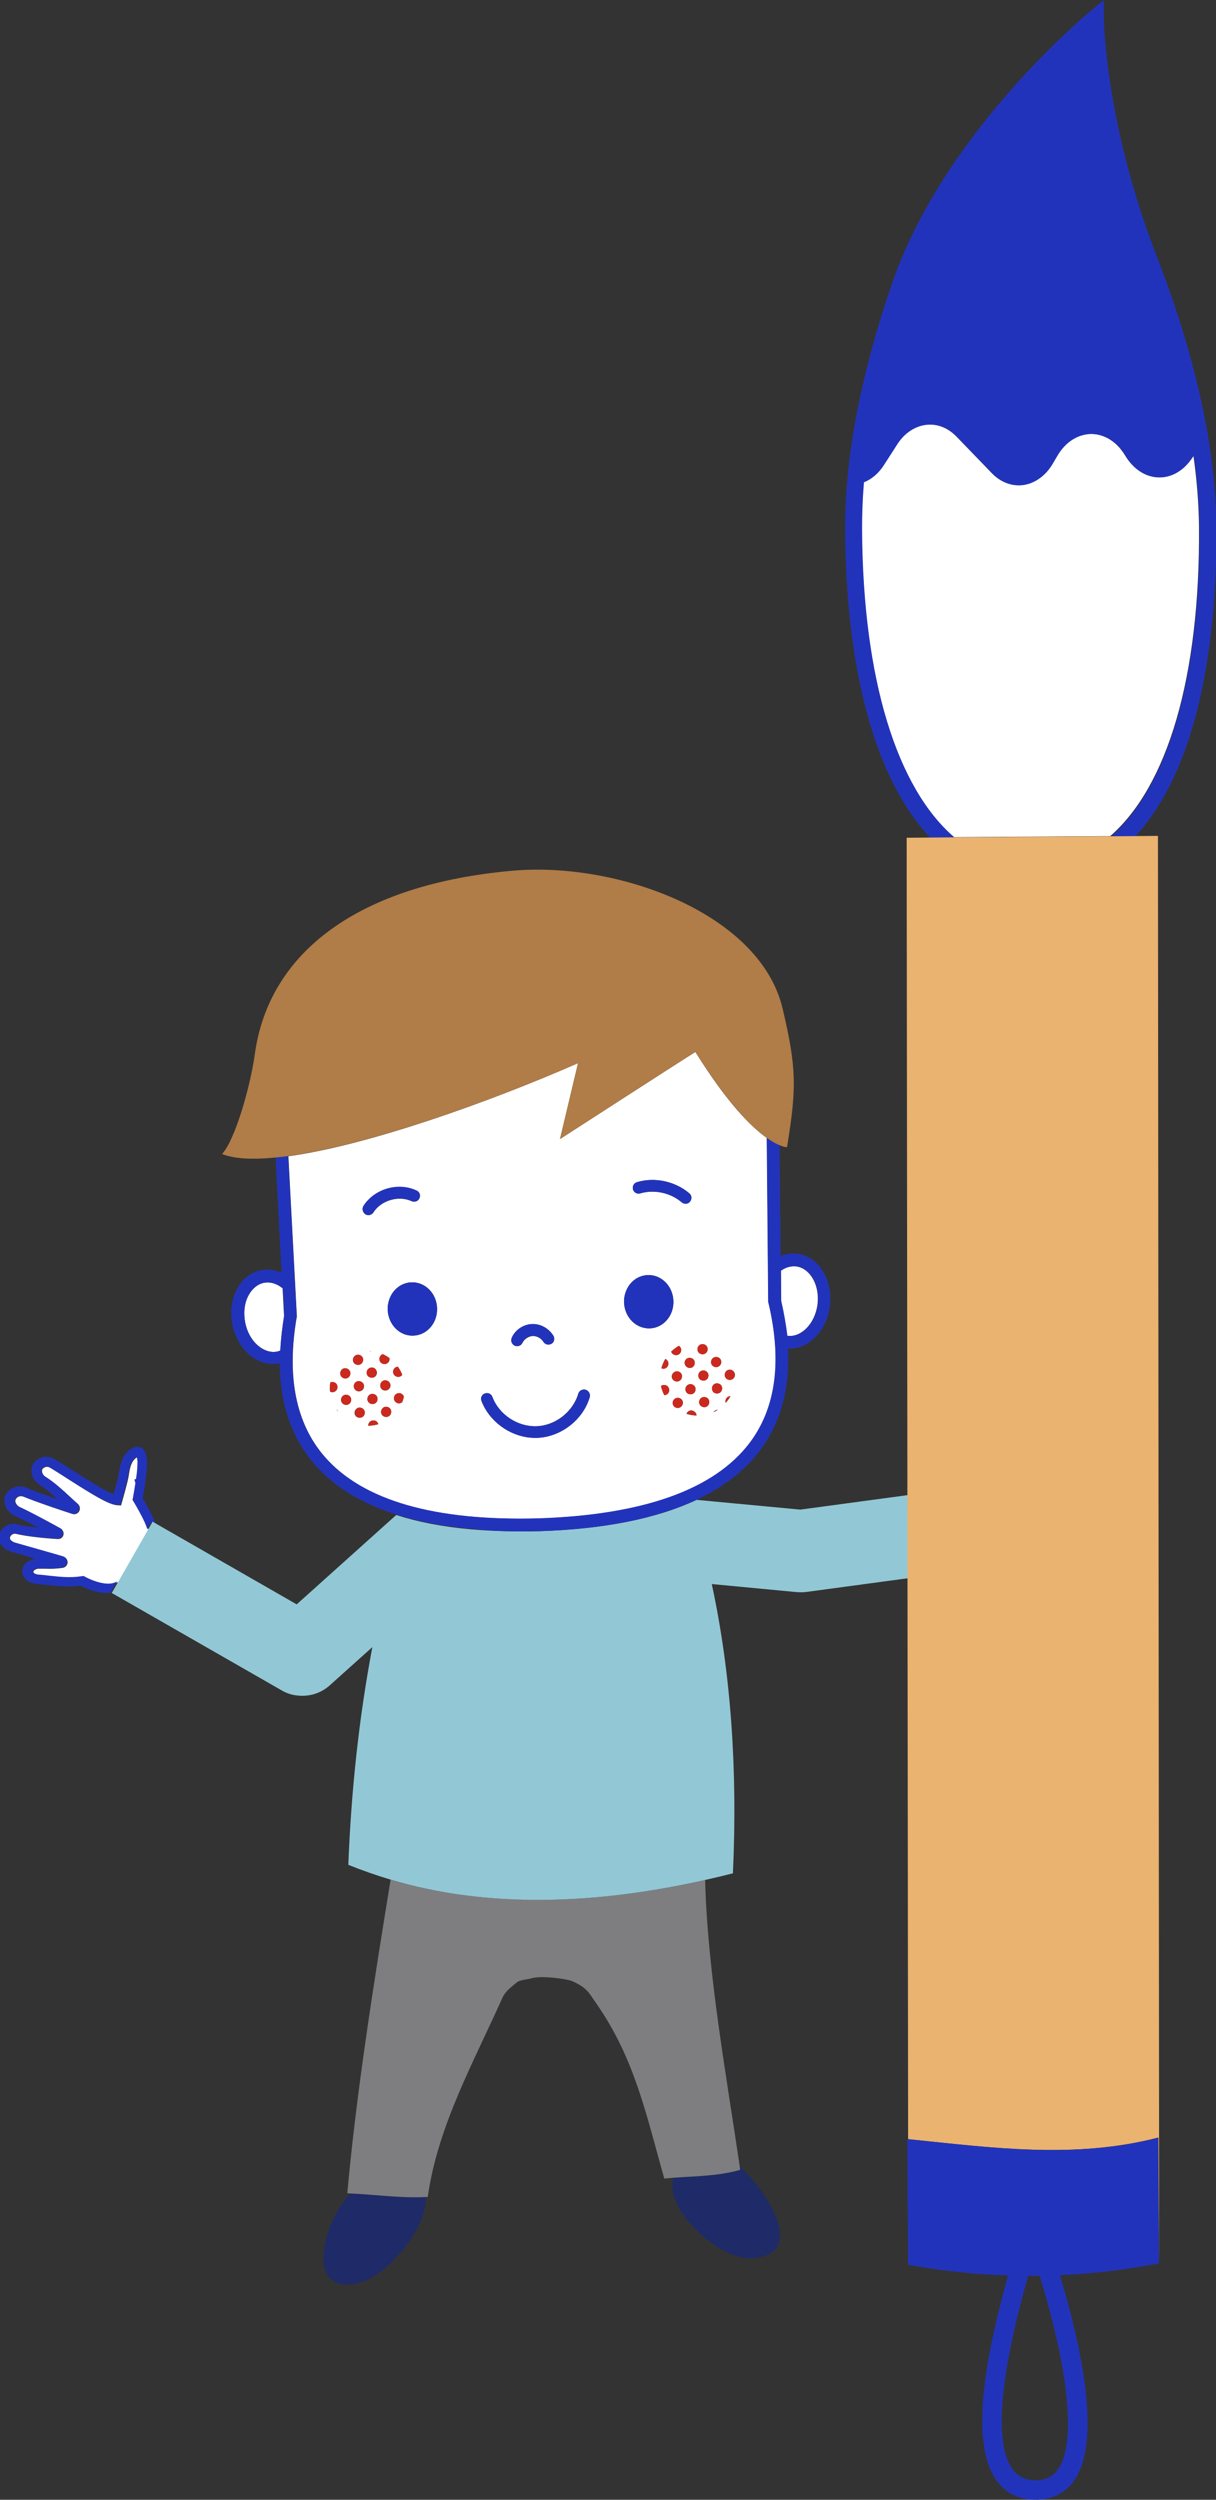 <?xml version="1.0" encoding="utf-8"?>
<!-- Generator: Adobe Illustrator 28.0.0, SVG Export Plug-In . SVG Version: 6.00 Build 0)  -->
<svg version="1.1" id="レイヤー_1" xmlns="http://www.w3.org/2000/svg" xmlns:xlink="http://www.w3.org/1999/xlink" x="0px"
	 y="0px" viewBox="0 0 586.5 1205.5" style="enable-background:new 0 0 586.5 1205.5;" xml:space="preserve">
<rect x="0" y="0" width="586.5" height="1205.5" fill="#333333" stroke="none"/>
<style type="text/css">
	.st0{fill:#1E2B68;}
	.st1{fill:#7E7E80;}
	.st2{fill:#FFFFFF;}
	.st3{fill:#2233BB;}
	.st4{fill:#92C8D5;}
	.st5{fill:#CC291E;}
	.st6{fill:#B07C47;}
	.st7{fill:#EBB370;}
	.st8{fill:none;}
</style>
<g>
	<path class="st0" d="M324.8,1050.2c-0.1,0.7-0.3,1.5-0.4,2.2c-2.1,14.4,22.4,37.1,37.5,36.6c25.6-0.8,11.4-26.8-1-40.1
		c-1.3-1.4-2.7-2.8-4.2-4.1c0.1,0.5,0.2,1,0.2,1.5C346.5,1049.4,335.6,1049.5,324.8,1050.2z"/>
	<path class="st0" d="M166.4,1060.9c-10.9,13.7-18.8,45.5,6.1,40.2c14.4-3.1,33.9-27.3,32.8-41.6c-12.2,0.6-24.2-1.2-36.3-1.7
		C168.1,1058.9,167.2,1059.9,166.4,1060.9z"/>
	<path class="st1" d="M324.8,1050.2c10.8-0.8,21.7-0.8,32.2-3.8c-0.1-0.5-0.1-1-0.2-1.5c-6.2-42.6-15.6-93.8-16.7-138.3
		c-53,11.9-104.9,13.6-151.7-0.1c-8.2,50.2-16.5,102.6-20.9,151.2c0.5,0,1,0,1.5,0.1c12.1,0.5,24.1,2.3,36.3,1.7c0.3,0,0.7,0,1,0
		c4.9-34.6,22.4-65.4,36.3-96.7c1.6-2.9,4.4-4.9,6.8-6.9c1.3-1.1,5.3-1.4,6.3-1.7c5-1.8,18.2,0.2,20.3,1.2c7.5,3.4,8,5.7,11.5,10.6
		c18.7,26.7,24.2,54,32.9,84.6C321.9,1050.5,323.4,1050.3,324.8,1050.2z"/>
	<path class="st2" d="M64.7,724.3l-0.5-0.8l0.2-0.9c0.5-2.3,0.9-4.7,1.2-7.2l-0.5-1.7l0.8-0.3c0.2-1.9,0.4-3.7,0.6-5.5
		c0.1-0.7,0.1-1.5,0.1-2.3c0-1.2-0.1-2.2-0.4-2.9c-1.1,0.6-2.1,1.7-2.7,3.2c-0.8,1.7-1.1,3.7-1.4,5.7c-0.5,3.3-3.1,12.2-3.2,12.6
		l-0.5,1.8l-1.8-0.1c-4-0.2-11.8-5-23.2-12.3c-3.4-2.2-6.6-4.2-9.2-5.8c-1.2-0.7-2.5-0.5-3.5,0.4c-0.4,0.4-0.5,0.9-0.4,1.5
		c0.1,0.9,0.7,1.8,1.5,2.4c4.5,2.8,8.7,6.7,12.7,10.4c1,1,2,1.9,3.1,2.8c1,0.9,1.2,2.4,0.6,3.5c-0.7,1.2-2,1.7-3.3,1.3
		c-4.6-1.5-16.6-5.5-23.5-8.3c-1.4-0.6-2.8-0.2-3.7,1c-0.3,0.5-0.4,1.1-0.2,1.7c0.3,0.9,1.1,1.8,2,2.3c5.2,2.4,10.6,5.3,15.9,8.2
		c1.3,0.7,2.6,1.4,3.8,2.1c1.1,0.6,1.7,1.9,1.4,3.1c-0.3,1.3-1.5,2.1-2.8,2c-5-0.3-14.3-1.1-20.1-2.5c-0.7-0.2-1.5,0-2.1,0.5
		c-0.3,0.3-0.7,0.7-0.8,1.4c0,0.5,0.2,1.5,2.4,2.4c5,1.4,13.6,3.9,19.3,5.5l4.1,1.2c1.3,0.4,2.1,1.6,2,2.9c-0.1,1.3-1.1,2.3-2.4,2.5
		c-3.8,0.5-5.5,0.5-8.7,0.4c-0.9,0-1.9,0-3.1,0c-0.8,0.1-1.7,0.5-2.1,1c-0.2,0.2-0.2,0.4-0.2,0.6c0.1,0.3,0.5,1.1,2.4,1.4
		c1.7,0.1,3.4,0.3,5,0.5c5.6,0.6,10.5,1.1,16.3,0.3l0.8-0.1l0.7,0.4c2.9,1.6,11.3,5.1,16.1,2.1l14.2-24.8v-0.1
		C70.6,734.5,66.3,727,64.7,724.3z"/>
	<path class="st3" d="M41,760.4l-0.7-0.4l-0.8,0.1c-5.8,0.9-10.6,0.3-16.3-0.3c-1.6-0.2-3.3-0.4-5-0.5c-2-0.4-2.3-1.1-2.4-1.4
		c0-0.2,0-0.4,0.2-0.6c0.4-0.5,1.3-0.9,2.1-1c1.2,0,2.2,0,3.1,0c3.2,0.1,5,0.1,8.7-0.4c1.3-0.1,2.3-1.2,2.4-2.5
		c0.1-1.3-0.7-2.5-2-2.9l-4.1-1.2c-5.7-1.6-14.2-4.1-19.3-5.5c-2.2-0.9-2.3-1.9-2.4-2.4c0-0.7,0.4-1.1,0.8-1.4
		c0.6-0.5,1.4-0.7,2.1-0.5c5.8,1.4,15.1,2.2,20.1,2.5c1.3,0.1,2.5-0.7,2.8-2s-0.2-2.6-1.4-3.1c-1.3-0.7-2.5-1.4-3.8-2.1
		c-5.3-2.8-10.7-5.8-15.9-8.2c-0.9-0.4-1.7-1.3-2-2.3c-0.2-0.6-0.1-1.2,0.2-1.7c0.9-1.2,2.3-1.5,3.7-1c6.9,2.9,18.9,6.8,23.5,8.3
		c1.3,0.4,2.6-0.1,3.3-1.3s0.4-2.6-0.6-3.5s-2-1.9-3.1-2.8c-4-3.7-8.1-7.6-12.7-10.4c-0.8-0.6-1.4-1.5-1.5-2.4
		c-0.1-0.6,0.1-1.1,0.4-1.5c1-1,2.3-1.1,3.5-0.4c2.6,1.5,5.8,3.6,9.2,5.8c11.5,7.3,19.3,12.1,23.2,12.3l1.8,0.1l0.5-1.8
		c0.1-0.4,2.7-9.2,3.2-12.6c0.3-1.9,0.6-3.9,1.4-5.7c0.6-1.5,1.6-2.6,2.7-3.2c0.3,0.8,0.4,1.7,0.4,2.9c0,0.8-0.1,1.6-0.1,2.3
		c-0.1,1.8-0.3,3.6-0.6,5.5l-0.8,0.3l0.5,1.7c-0.4,2.6-0.8,5-1.2,7.2l-0.2,0.9l0.5,0.8c1.6,2.7,5.9,10.2,6.6,13.3v0.1l2.2-3.9l1.7,1
		c-1.4-4.1-4.8-9.9-6.1-12.1c0.4-1.8,0.7-3.8,1-5.8l0.2-1.4c0.3-2.5,0.6-4.8,0.8-7.2c0.1-0.8,0.1-1.7,0.1-2.7c0-1.4-0.1-3.5-1.1-5.5
		c-0.2-0.3-0.6-1.1-1.3-1.6c-0.6-0.4-1.3-0.6-2.1-0.6c-0.6,0-1.2,0.1-1.9,0.4c-2.4,1-4.3,3-5.5,5.8c-1,2.3-1.4,4.7-1.7,6.8
		s-1.7,7-2.5,9.9c-4.3-1.6-13.1-7.3-19.3-11.2c-3.5-2.2-6.7-4.3-9.4-5.8c-3-1.8-6.7-1.3-9.2,1.2l-0.1,0.1c-1.2,1.4-1.8,3.2-1.6,5.1
		c0.3,2.2,1.5,4.3,3.4,5.7l0.1,0.1c3.1,1.9,6.1,4.5,9.1,7.2c-5.1-1.7-11.2-3.9-15.3-5.6c-3.4-1.4-7.1-0.3-9.2,2.6l-0.1,0.1
		c-1.1,1.7-1.3,3.6-0.8,5.6c0.7,2.2,2.3,4.2,4.5,5.2c3.7,1.7,7.6,3.7,11.5,5.8c-3.7-0.4-7.6-0.9-10.4-1.6c-2-0.5-4.3,0-6,1.4
		c-1.6,1.2-2.5,3.1-2.5,5v0.1c0.1,2.1,1.1,4.9,5.4,6.5l0.2,0.1c3.2,0.9,7.8,2.2,12.2,3.5c-2.1,0.2-4.2,1.2-5.4,2.7
		c-1,1.3-1.4,2.8-1.1,4.4v0.1c0.5,1.8,1.9,4.1,6.2,4.9h0.1h0.1c1.7,0.2,3.4,0.3,5,0.5c5.5,0.6,10.7,1.2,16.7,0.4
		c2.1,1.1,8.4,4,14.3,3.5l3.3-5.7C52.4,765.6,43.9,762,41,760.4z"/>
	<path class="st4" d="M340.1,906.6c4.5-1,9-2.1,13.4-3.2c2.3-50.1-1-96.9-10.2-139.5l41.1,3.9h0.1c1.5,0.1,3,0.1,4.5-0.1l49.6-6.7
		l5.2-40.8L386,728l-50-4.7c-19.2,9-44.5,14.1-75.7,15.1c-11.9,0.3-23,0-33.3-0.9c-13.4-1.2-25.4-3.5-35.9-6.9l-48,43.1l-67.8-38.9
		l-1.7-1l-2.2,3.9l-14.2,24.8l-3.3,5.7l0,0l82,47c2.5,1.5,5.3,2.3,8.1,2.5c5.4,0.5,10.9-1.2,15.1-5l20.5-18.4
		c-6.5,34.3-10.2,69.3-11.6,105c6.7,2.7,13.6,5.1,20.6,7.2C235.2,920.3,287.1,918.5,340.1,906.6z"/>
	<path class="st2" d="M130,618.5c-0.9-0.1-1.7,0-2.6,0.1c-3.1,0.6-5.8,2.8-7.6,6.2c-1.9,3.6-2.5,8.1-1.6,12.7
		c0.8,4.6,3,8.6,6.1,11.3c2.9,2.5,6.2,3.6,9.3,3c0.6-0.1,1.1-0.3,1.6-0.5c0.2-5.3,0.9-10.9,1.8-16.7l-0.7-13.3
		C134.4,619.7,132.2,618.7,130,618.5z"/>
	<path class="st2" d="M379.8,644.2c3.2,0.4,6.4-0.9,9.1-3.6c2.9-2.9,4.8-7,5.4-11.6c1.1-9.2-3.5-17.4-10.4-18.3c-0.1,0-0.2,0-0.3,0
		c-2.5-0.2-4.9,0.5-7,2.1l0.1,14.5c1.4,5.8,2.3,11.5,2.9,16.9C379.7,644.2,379.8,644.2,379.8,644.2z"/>
	<path class="st2" d="M335.4,507.3c-3.7,2.2-65.3,42-65.3,42l8.7-36.6c-44.8,19.6-102,39.7-139.7,44.9l4.1,77.4l-0.1,0.3
		c-4.9,28.6-0.4,51.1,13.4,67.1c18.4,21.3,53.3,31.3,103.5,29.9c50.3-1.7,84.4-13.8,101.5-36.2c12.8-16.7,15.9-39.5,9.2-67.8
		l-0.1-0.3l-0.7-79.2C362.5,543.6,350.9,532.2,335.4,507.3z M327.4,649c0.6,0.4,1.1,1.1,1.1,2c0,1.4-1,2.5-2.4,2.5
		c-1.1,0-2.1-0.7-2.4-1.7C324.9,650.7,326.1,649.8,327.4,649z M335.9,682.6L335.9,682.6c-1.7,0-3.3-0.3-4.8-0.8
		c0.3-0.9,1.2-1.6,2.2-1.6C334.7,680.2,335.9,681.3,335.9,682.6z M330.2,657.3c0-1.4,1-2.5,2.4-2.5s2.5,1,2.5,2.4s-1,2.5-2.4,2.5
		C331.4,659.7,330.3,658.6,330.2,657.3z M343.4,669.6c0-1.4,1-2.5,2.4-2.5s2.5,1,2.5,2.4s-1,2.5-2.4,2.5
		C344.5,672.1,343.4,671,343.4,669.6z M335.5,669.9c0,1.4-1,2.5-2.4,2.5s-2.5-1-2.5-2.4s1-2.5,2.4-2.5
		C334.3,667.5,335.5,668.5,335.5,669.9z M327,679c-1.4,0-2.5-1-2.5-2.4s1-2.5,2.4-2.5s2.5,1,2.5,2.4
		C329.4,677.8,328.3,678.9,327,679z M326.4,661.3c1.4,0,2.5,1,2.5,2.4s-1,2.5-2.4,2.5s-2.5-1-2.5-2.4
		C324,662.5,325.1,661.4,326.4,661.3z M339.3,665.8c-1.4,0-2.5-1-2.5-2.4s1-2.5,2.4-2.5s2.5,1,2.5,2.4
		C341.7,664.7,340.7,665.8,339.3,665.8z M338.9,653.1c-1.4,0-2.5-1-2.5-2.4s1-2.5,2.4-2.5s2.5,1,2.5,2.4
		C341.4,651.9,340.3,653.1,338.9,653.1z M322.8,670.3c0,1.4-1,2.5-2.4,2.5c-0.7-1.4-1.2-2.9-1.6-4.4c0.4-0.3,0.9-0.5,1.4-0.5
		C321.6,667.8,322.7,668.9,322.8,670.3z M337.2,676.2c0-1.4,1-2.5,2.4-2.5s2.5,1,2.5,2.4s-1,2.5-2.4,2.5
		C338.4,678.6,337.2,677.6,337.2,676.2z M346.1,679.9C346.1,679.8,346.2,679.9,346.1,679.9c-0.6,0.4-1.3,0.8-2,1.1
		C344.6,680.3,345.3,679.9,346.1,679.9z M349.9,675.8c0-1.4,1-2.5,2.4-2.5l0,0c-0.6,1.2-1.4,2.2-2.3,3.2
		C350,676.3,349.9,676.1,349.9,675.8z M354.5,662.9c0,1.4-1,2.5-2.4,2.5s-2.5-1-2.5-2.4s1-2.5,2.4-2.5
		C353.3,660.5,354.4,661.6,354.5,662.9z M345.5,659.3c-1.4,0-2.5-1-2.5-2.4s1-2.5,2.4-2.5s2.5,1,2.5,2.4
		C347.9,658.1,346.9,659.2,345.5,659.3z M322.4,657.5c0,1.4-1,2.5-2.4,2.5c-0.3,0-0.7,0-1-0.2c0.4-1.6,1.1-3.1,1.9-4.5
		C321.8,655.8,322.4,656.6,322.4,657.5z M246.9,645.2c1.7-3.7,5.4-6.2,9.4-6.6c4.2-0.3,8.2,1.8,10.6,5.5c0.8,1.3,0.5,3.1-0.8,3.9
		c-1.3,0.8-3.1,0.5-3.9-0.8c-1.2-1.9-3.4-3-5.4-2.9c-2,0.2-3.9,1.5-4.8,3.3c-0.5,1.1-1.7,1.7-2.8,1.6c-0.3,0-0.6-0.1-0.9-0.2
		C246.8,648.2,246.2,646.6,246.9,645.2z M187.9,655c0,0.1,0,0.2,0,0.3c0,1.4-1,2.5-2.4,2.5s-2.5-1-2.5-2.4c0-1.1,0.6-2,1.6-2.4
		C185.8,653.6,186.9,654.2,187.9,655z M182.1,674.6c0,1.4-1,2.5-2.4,2.5s-2.5-1-2.5-2.4s1-2.5,2.4-2.5
		C181,672.2,182.1,673.2,182.1,674.6z M173.4,678.8c1.4,0,2.5,1,2.5,2.4s-1,2.5-2.4,2.5s-2.5-1-2.5-2.4
		C171,680,172.1,678.8,173.4,678.8z M169.4,675c0,1.4-1,2.5-2.4,2.5s-2.5-1-2.5-2.4s1-2.5,2.4-2.5
		C168.2,672.6,169.4,673.6,169.4,675z M159.2,671.1c0-0.3-0.1-0.6-0.1-1c0-1.2,0-2.3,0.2-3.4c0.3-0.1,0.6-0.2,0.9-0.2
		c1.4,0,2.5,1,2.5,2.4s-1,2.5-2.4,2.5C160,671.4,159.6,671.3,159.2,671.1z M189.6,661.6c0-1.3,1-2.5,2.3-2.5
		c0.9,1.2,1.5,2.5,2.1,3.9c-0.4,0.6-1.1,1-1.9,1C190.8,664,189.6,663,189.6,661.6z M185.9,670.6c-1.4,0-2.5-1-2.5-2.4s1-2.5,2.4-2.5
		s2.5,1,2.5,2.4C188.4,669.4,187.3,670.5,185.9,670.6z M181.8,661.9c0,1.4-1,2.5-2.4,2.5s-2.5-1-2.5-2.4s1-2.5,2.4-2.5
		C180.6,659.4,181.7,660.5,181.8,661.9z M173.2,671c-1.4,0-2.5-1-2.5-2.4s1-2.5,2.4-2.5s2.5,1,2.5,2.4
		C175.6,669.8,174.6,670.9,173.2,671z M169,662.2c0,1.4-1,2.5-2.4,2.5s-2.5-1-2.5-2.4s1-2.5,2.4-2.5
		C167.8,659.8,169,660.9,169,662.2z M172.6,653.3c1.4,0,2.5,1,2.5,2.4s-1,2.5-2.4,2.5s-2.5-1-2.5-2.4
		C170.2,654.5,171.3,653.3,172.6,653.3z M190,674.4c0-1.4,1-2.5,2.4-2.5c1.1,0,2.1,0.7,2.4,1.7c-0.2,0.9-0.5,1.8-0.8,2.6
		c-0.4,0.3-0.9,0.5-1.5,0.6C191.2,676.8,190,675.7,190,674.4z M186.2,678.4c1.4,0,2.5,1,2.5,2.4s-1,2.5-2.4,2.5s-2.5-1-2.5-2.4
		C183.8,679.6,184.8,678.4,186.2,678.4z M179,651.6c-0.3,0-0.6,0-0.9-0.1c0.4,0,0.8,0.1,1.2,0.1C179.2,651.6,179.1,651.6,179,651.6z
		 M162.3,679.7c0.3,0.3,0.6,0.6,0.8,1C162.8,680.4,162.5,680.1,162.3,679.7z M177.6,687.5c0-1.4,1-2.5,2.4-2.5
		c1.2,0,2.2,0.7,2.4,1.8C180.9,687.3,179.3,687.5,177.6,687.5C177.7,687.6,177.7,687.6,177.6,687.5
		C177.6,687.6,177.6,687.5,177.6,687.5z M210.8,630.8c0.3,7.1-4.8,13.1-11.4,13.3c-6.6,0.3-12.1-5.3-12.4-12.4
		c-0.1-1.7,0.2-3.4,0.7-4.9c1.6-4.8,5.7-8.2,10.7-8.4C205,618.1,210.6,623.7,210.8,630.8z M175.3,581.6c5.3-8.2,16.7-11.6,25.6-7.4
		c1.4,0.7,2,2.3,1.4,3.7c-0.7,1.4-2.3,2-3.7,1.4c-6.3-2.9-14.7-0.5-18.5,5.4c-0.6,0.9-1.6,1.4-2.6,1.3c-0.4,0-0.9-0.2-1.3-0.4
		C174.9,584.6,174.5,582.9,175.3,581.6z M284.4,673.7c-3.3,11-14,19.3-25.4,19.7c-1.1,0-2.2,0-3.2-0.1c-10.3-0.9-19.9-8-23.6-17.7
		c-0.6-1.5,0.2-3.1,1.6-3.6c1.5-0.5,3.1,0.2,3.6,1.6c3.2,8.6,12.2,14.5,21.3,14.2s17.6-6.9,20.2-15.7c0.4-1.5,2-2.3,3.5-1.9
		C284,670.7,284.8,672.2,284.4,673.7z M307.2,570.1c8.6-2.6,18.5-0.4,25.3,5.4c1.2,1,1.3,2.8,0.3,4c-0.6,0.7-1.5,1-2.4,1
		c-0.6-0.1-1.1-0.3-1.6-0.7c-5.4-4.6-13.2-6.3-20-4.3c-1.5,0.4-3.1-0.4-3.5-1.9S305.7,570.6,307.2,570.1z M301,628.2
		c-0.1-1.7,0.2-3.4,0.7-4.9c1.6-4.8,5.7-8.2,10.7-8.4c6.6-0.3,12.1,5.3,12.4,12.4c0.3,7.1-4.8,13.1-11.4,13.3
		C306.8,640.8,301.3,635.3,301,628.2z"/>
	<path class="st3" d="M248.2,648.9c0.3,0.1,0.6,0.2,0.9,0.2c1.2,0.1,2.3-0.5,2.8-1.6c0.8-1.8,2.8-3.1,4.8-3.3c2.1-0.2,4.2,1,5.4,2.9
		c0.8,1.3,2.6,1.7,3.9,0.8c1.3-0.8,1.7-2.6,0.8-3.9c-2.4-3.7-6.4-5.8-10.6-5.5c-4,0.3-7.8,2.9-9.4,6.6
		C246.2,646.6,246.8,648.2,248.2,648.9z"/>
	<path class="st3" d="M176.2,585.5c0.4,0.3,0.8,0.4,1.3,0.4c1,0.1,2-0.4,2.6-1.3c3.7-5.8,12.2-8.3,18.5-5.4c1.4,0.7,3.1,0.1,3.7-1.4
		c0.7-1.4,0.1-3.1-1.4-3.7c-8.9-4.2-20.3-0.8-25.6,7.4C174.5,582.9,174.9,584.6,176.2,585.5z"/>
	<path class="st3" d="M308.8,575.5c6.8-2,14.6-0.3,20,4.3c0.5,0.4,1,0.6,1.6,0.7c0.9,0.1,1.8-0.2,2.4-1c1-1.2,0.9-3-0.3-4
		c-6.8-5.8-16.7-8-25.3-5.4c-1.5,0.4-2.3,2-1.9,3.5C305.8,575.1,307.3,576,308.8,575.5z"/>
	<path class="st3" d="M282.5,670.2c-1.5-0.4-3.1,0.4-3.5,1.9c-2.6,8.8-11.1,15.4-20.2,15.7s-18.1-5.6-21.3-14.2
		c-0.6-1.5-2.2-2.2-3.6-1.6c-1.5,0.6-2.2,2.2-1.6,3.6c3.7,9.7,13.3,16.8,23.6,17.7c1.1,0.1,2.2,0.1,3.2,0.1
		c11.5-0.4,22.2-8.7,25.4-19.7C284.8,672.2,284,670.7,282.5,670.2z"/>
	<path class="st3" d="M187.7,626.8c-0.5,1.5-0.8,3.2-0.7,4.9c0.3,7.1,5.8,12.7,12.4,12.4c6.6-0.3,11.7-6.2,11.4-13.3
		s-5.8-12.6-12.4-12.4C193.5,618.6,189.3,622,187.7,626.8z"/>
	<path class="st3" d="M313.4,640.6c6.6-0.2,11.7-6.2,11.4-13.3c-0.3-7.1-5.8-12.6-12.4-12.4c-5,0.2-9.1,3.6-10.7,8.4
		c-0.5,1.5-0.8,3.2-0.7,4.9C301.3,635.3,306.8,640.8,313.4,640.6z"/>
	<path class="st3" d="M260.2,738.4c31.2-1,56.5-6.1,75.7-15.1c12.9-6.1,23.1-13.9,30.4-23.5c10.1-13.3,14.7-29.8,13.8-49.5
		c4.7,0.3,9.3-1.6,13.1-5.4c3.9-3.9,6.4-9.3,7.1-15.2c1.5-12.6-5.5-23.8-15.7-25.1c-2.8-0.3-5.6,0.1-8.1,1.2l-0.5-53.6
		c-1.5-0.6-3.6-1.7-6.2-3.5l0.7,79.2l0.1,0.3c6.7,28.2,3.6,51-9.2,67.8c-17.1,22.4-51.2,34.5-101.5,36.2
		c-50.3,1.4-85.1-8.6-103.5-29.9c-13.8-15.9-18.3-38.5-13.4-67.1l0.1-0.3l-4.1-77.4c-2.1,0.3-4.1,0.5-6.1,0.7l2.9,55.6
		c-3.1-1.4-6.4-1.9-9.7-1.3c-5,0.9-9.3,4.3-11.9,9.3c-2.5,4.8-3.3,10.7-2.2,16.6c1.1,5.9,4,11.1,8,14.7c3.1,2.7,6.6,4.3,10.2,4.6
		c1.4,0.1,2.8,0.1,4.3-0.2c0.1,0,0.3-0.1,0.4-0.1c0.2,19.7,5.8,36.1,16.8,48.7c9.3,10.8,22.4,18.8,39.2,24.2
		c10.5,3.4,22.5,5.7,35.9,6.9C237.2,738.4,248.3,738.7,260.2,738.4z M376.8,627.3l-0.1-14.5c2.1-1.5,4.5-2.3,7-2.1
		c0.1,0,0.2,0,0.3,0c6.9,0.8,11.5,9,10.4,18.3c-0.6,4.6-2.5,8.7-5.4,11.6c-2.7,2.7-5.9,4-9.1,3.6h-0.1
		C379.1,638.7,378.1,633.1,376.8,627.3z M135.2,651.3c-0.5,0.2-1.1,0.4-1.6,0.5c-3.1,0.6-6.5-0.5-9.3-3c-3.1-2.7-5.2-6.7-6.1-11.3
		c-0.8-4.6-0.3-9.1,1.6-12.7c1.8-3.4,4.5-5.6,7.6-6.2c0.8-0.2,1.7-0.2,2.6-0.1c2.2,0.2,4.4,1.2,6.4,2.8l0.7,13.3
		C136.1,640.4,135.5,646,135.2,651.3z"/>
	<path class="st5" d="M179.2,659.5c-1.4,0-2.4,1.2-2.4,2.5c0,1.4,1.2,2.4,2.5,2.4c1.4,0,2.4-1.2,2.4-2.5
		C181.7,660.5,180.6,659.4,179.2,659.5z"/>
	<path class="st5" d="M183,655.4c0,1.4,1.2,2.4,2.5,2.4c1.4,0,2.4-1.2,2.4-2.5c0-0.1,0-0.2,0-0.3c-1-0.8-2.1-1.4-3.3-1.9
		C183.6,653.4,183,654.4,183,655.4z"/>
	<path class="st5" d="M179.6,672.2c-1.4,0-2.4,1.2-2.4,2.5c0,1.4,1.2,2.4,2.5,2.4c1.4,0,2.4-1.2,2.4-2.5
		C182.1,673.2,181,672.2,179.6,672.2z"/>
	<path class="st5" d="M185.8,665.6c-1.4,0-2.4,1.2-2.4,2.5c0,1.4,1.2,2.4,2.5,2.4c1.4,0,2.4-1.2,2.4-2.5S187.1,665.6,185.8,665.6z"
		/>
	<path class="st5" d="M192.1,664c0.8,0,1.5-0.4,1.9-1c-0.5-1.4-1.2-2.7-2.1-3.9c-1.3,0.1-2.4,1.2-2.3,2.5
		C189.6,663,190.8,664,192.1,664z"/>
	<path class="st5" d="M186.3,683.3c1.4,0,2.4-1.2,2.4-2.5c0-1.4-1.2-2.4-2.5-2.4c-1.4,0-2.4,1.2-2.4,2.5
		C183.8,682.3,185,683.4,186.3,683.3z"/>
	<path class="st5" d="M192.5,676.7c0.6,0,1.1-0.2,1.5-0.6c0.3-0.8,0.6-1.7,0.8-2.6c-0.3-1-1.3-1.8-2.4-1.7c-1.4,0-2.4,1.2-2.4,2.5
		C190,675.7,191.2,676.8,192.5,676.7z"/>
	<path class="st5" d="M166.5,659.9c-1.4,0-2.4,1.2-2.4,2.5c0,1.4,1.2,2.4,2.5,2.4c1.4,0,2.4-1.2,2.4-2.5
		C169,660.9,167.8,659.8,166.5,659.9z"/>
	<path class="st5" d="M172.8,658.2c1.4,0,2.4-1.2,2.4-2.5c0-1.4-1.2-2.4-2.5-2.4c-1.4,0-2.4,1.2-2.4,2.5
		C170.3,657.2,171.4,658.3,172.8,658.2z"/>
	<path class="st5" d="M178.1,651.5c0.3,0.1,0.6,0.2,0.9,0.1c0.1,0,0.2,0,0.3,0C178.9,651.6,178.5,651.5,178.1,651.5z"/>
	<path class="st5" d="M166.9,672.6c-1.4,0-2.4,1.2-2.4,2.5c0,1.4,1.2,2.4,2.5,2.4c1.4,0,2.4-1.2,2.4-2.5
		C169.4,673.6,168.2,672.6,166.9,672.6z"/>
	<path class="st5" d="M173,666c-1.4,0-2.4,1.2-2.4,2.5c0,1.4,1.2,2.4,2.5,2.4c1.4,0,2.4-1.2,2.4-2.5C175.5,667.1,174.4,666,173,666z
		"/>
	<path class="st5" d="M173.6,683.7c1.4,0,2.4-1.2,2.4-2.5c0-1.4-1.2-2.4-2.5-2.4c-1.4,0-2.4,1.2-2.4,2.5
		C171.1,682.7,172.2,683.8,173.6,683.7z"/>
	<path class="st5" d="M182.5,686.8c-0.3-1.1-1.3-1.9-2.4-1.8c-1.4,0-2.4,1.2-2.4,2.5v0.1h0.1C179.4,687.5,181,687.3,182.5,686.8z"/>
	<path class="st5" d="M162.8,668.8c0-1.4-1.2-2.4-2.5-2.4c-0.3,0-0.7,0.1-0.9,0.2c-0.2,1.1-0.3,2.3-0.2,3.4c0,0.3,0.1,0.6,0.1,1
		c0.4,0.2,0.8,0.3,1.2,0.3C161.8,671.3,162.9,670.2,162.8,668.8z"/>
	<path class="st5" d="M162.3,679.7c0.2,0.3,0.5,0.7,0.8,1C162.9,680.3,162.6,680,162.3,679.7z"/>
	<path class="st5" d="M345.3,654.4c-1.4,0-2.4,1.2-2.4,2.5s1.2,2.4,2.5,2.4c1.4,0,2.4-1.2,2.4-2.5
		C347.8,655.4,346.7,654.3,345.3,654.4z"/>
	<path class="st5" d="M349.5,663.1c0,1.4,1.2,2.4,2.5,2.4c1.4,0,2.4-1.2,2.4-2.5c0-1.4-1.2-2.4-2.5-2.4S349.5,661.7,349.5,663.1z"/>
	<path class="st5" d="M346.2,679.9C346.2,679.9,346.1,679.8,346.2,679.9c-0.9,0-1.6,0.5-2,1.1C344.8,680.7,345.5,680.3,346.2,679.9z
		"/>
	<path class="st5" d="M352.3,673.3c-1.4,0-2.4,1.2-2.4,2.5c0,0.2,0.1,0.5,0.1,0.7C350.9,675.5,351.7,674.4,352.3,673.3L352.3,673.3z
		"/>
	<path class="st5" d="M338.8,648.2c-1.4,0-2.4,1.2-2.4,2.5c0,1.4,1.2,2.4,2.5,2.4c1.4,0,2.4-1.2,2.4-2.5
		C341.3,649.2,340.1,648.1,338.8,648.2z"/>
	<path class="st5" d="M333,667.5c-1.4,0-2.4,1.2-2.4,2.5c0,1.4,1.2,2.4,2.5,2.4c1.4,0,2.4-1.2,2.4-2.5
		C335.5,668.5,334.3,667.5,333,667.5z"/>
	<path class="st5" d="M339.2,660.9c-1.4,0-2.4,1.2-2.4,2.5c0,1.4,1.2,2.4,2.5,2.4c1.4,0,2.4-1.2,2.4-2.5
		C341.7,661.9,340.5,660.9,339.2,660.9z"/>
	<path class="st5" d="M333.4,680.2c-1,0-1.9,0.7-2.2,1.6c1.5,0.5,3.1,0.7,4.8,0.8l0,0C335.9,681.3,334.7,680.2,333.4,680.2z"/>
	<path class="st5" d="M339.7,678.6c1.4,0,2.4-1.2,2.4-2.5c0-1.4-1.2-2.4-2.5-2.4c-1.4,0-2.4,1.2-2.4,2.5
		C337.2,677.6,338.4,678.6,339.7,678.6z"/>
	<path class="st5" d="M345.9,672c1.4,0,2.4-1.2,2.4-2.5c0-1.4-1.2-2.4-2.5-2.4c-1.4,0-2.4,1.2-2.4,2.5
		C343.4,671,344.5,672.1,345.9,672z"/>
	<path class="st5" d="M326.2,653.5c1.4,0,2.4-1.2,2.4-2.5c0-0.8-0.5-1.6-1.1-2c-1.3,0.8-2.6,1.7-3.7,2.8
		C324.1,652.8,325.1,653.5,326.2,653.5z"/>
	<path class="st5" d="M320.2,667.9c-0.5,0-1,0.2-1.4,0.5c0.3,1.6,0.9,3,1.6,4.4c1.4,0,2.4-1.2,2.4-2.5
		C322.7,668.9,321.6,667.8,320.2,667.9z"/>
	<path class="st5" d="M326.6,666.2c1.4,0,2.4-1.2,2.4-2.5c0-1.4-1.2-2.4-2.5-2.4c-1.4,0-2.4,1.2-2.4,2.5
		C324.1,665.2,325.2,666.3,326.6,666.2z"/>
	<path class="st5" d="M332.7,659.7c1.4,0,2.4-1.2,2.4-2.5c0-1.4-1.2-2.4-2.5-2.4c-1.4,0-2.4,1.2-2.4,2.5
		C330.3,658.6,331.4,659.7,332.7,659.7z"/>
	<path class="st5" d="M326.8,674.1c-1.4,0-2.4,1.2-2.4,2.5c0,1.4,1.2,2.4,2.5,2.4c1.4,0,2.4-1.2,2.4-2.5
		C329.3,675.1,328.2,674,326.8,674.1z"/>
	<path class="st5" d="M319,659.9c0.3,0.1,0.6,0.2,1,0.2c1.4,0,2.4-1.2,2.4-2.5c0-1-0.6-1.8-1.4-2.1
		C320.1,656.8,319.5,658.3,319,659.9z"/>
	<path class="st6" d="M278.8,512.7l-8.7,36.6c0,0,61.6-39.8,65.3-42c15.6,24.9,27.2,36.3,34.5,41.5c2.6,1.8,4.6,2.9,6.2,3.5
		c2.3,1,3.5,0.9,3.5,0.9c4.7-28.8,4.6-38.2-2.1-66.7c-10.8-46.1-79.7-71.1-130.3-66.6c-74.6,6.6-117.6,39.5-124.3,88.5
		c-2.1,15.3-9.5,41.4-15.8,48.1c5.9,2.4,14.9,2.8,25.9,1.7c2-0.2,4-0.4,6.1-0.7C176.8,552.3,234.1,532.3,278.8,512.7z"/>
	<path class="st7" d="M397.9,1081.2L397.9,1081.2L397.9,1081.2z"/>
</g>
<g>
	<path class="st8" d="M488.5,1191c2.6,3.5,6.2,5,11.1,5c4.8,0,8.2-1.7,10.6-5.3c11.5-16.5,0-64.9-8.9-93.4c-1.9,0-3.7,0-5.6,0
		C489.9,1118.5,475.1,1173.5,488.5,1191z"/>
	<path class="st2" d="M578.3,254.4c-0.1-11-1-22.7-2.7-34.7l-1.3,1.8c-8.6,12.2-23.7,11.4-31.6-1.8c-0.8-1.3-1.6-2.4-2.5-3.5
		c-4-4.7-9-7-14.1-7c-6.1,0-12.3,3.6-16.4,10.7l-2,3.4c-1.7,3-3.8,5.4-6.2,7.1c-7.1,5.3-16.4,4.8-23.2-2.3l-17-17.6
		c-5-5.1-11.2-6.9-17-5.3c-4.5,1.2-8.6,4.2-11.8,9.1l-6.3,9.8c-2.6,4.1-6,6.9-9.7,8.4c0,0.5-0.1,0.9-0.1,1.4
		c-0.6,7.3-0.9,14.5-0.8,21.5c0.5,72.1,16.8,124.5,44.5,148.3l75.4-0.5C563.1,379.1,578.8,326.5,578.3,254.4z"/>
	<path class="st3" d="M415.8,255.5c0-7,0.2-14.2,0.8-21.5c0-0.5,0.1-0.9,0.1-1.4c3.7-1.5,7.1-4.3,9.7-8.4l6.3-9.8
		c3.1-4.9,7.3-7.9,11.8-9.1c5.8-1.5,12.1,0.2,17,5.3l17,17.6c6.9,7.1,16.1,7.6,23.2,2.3c2.3-1.7,4.5-4.1,6.2-7.1l2-3.4
		c4.1-7.1,10.2-10.6,16.4-10.7c5,0,10.1,2.3,14.1,7c0.9,1,1.7,2.2,2.5,3.5c7.8,13.2,22.9,14,31.6,1.8l1.3-1.8
		c1.7,12,2.6,23.7,2.7,34.7c0.5,72.1-15.2,124.7-42.6,148.9l11.7-0.1c5.3-5.7,10.1-12.5,14.4-20.3c16.5-29.9,25-74.3,24.7-128.5
		c-0.1-12.7-1.2-26.2-3.4-40.1c-4.3-27.9-12.8-58.4-25.3-90.6C533,59.5,532.4,9.1,532.4,8.6V0l-6.6,5.5
		c-2.9,2.4-70.6,58.9-95.4,130.8c-12.1,35-19.5,67.7-21.9,97.1c-0.6,7.5-0.9,15-0.9,22.2c0.4,54.2,9.5,98.5,26.4,128.2
		c4.4,7.7,9.3,14.5,14.6,20.1l11.7-0.1C432.6,380,416.2,327.6,415.8,255.5z"/>
	<path class="st3" d="M501.4,1097.4c8.9,28.5,20.4,76.9,8.9,93.4c-2.5,3.6-5.9,5.2-10.6,5.3c-5,0-8.5-1.6-11.1-5
		c-13.4-17.6,1.4-72.5,7.3-93.6c-3.2,0-6.5-0.1-9.7-0.2c-10.3,37.3-19.3,80.8-5.1,99.5c4.5,5.8,10.7,8.8,18.7,8.7c0.3,0,0.6,0,0.8,0
		c7.4-0.3,13.4-3.5,17.5-9.3c8.2-11.8,8.6-35,1.1-68.8c-2.5-11.4-5.5-22-8-30.2C507.9,1097.3,504.6,1097.3,501.4,1097.4z"/>
	<path class="st7" d="M438,1031.6c40.2,4.1,80.3,9.7,120.7-0.8l0.4,60.6l-0.6-688.3l-11.2,0.1l-11.7,0.1l-75.4,0.5l-11.7,0.1
		l-11.2,0.1L438,1031.6z"/>
	<path class="st3" d="M438,1031.6c-0.1,0-0.2,0-0.4,0l0.4,60.6l0,0l0,0c16,2.9,32,4.6,48,5.1c3.2,0.1,6.5,0.2,9.7,0.2
		c1.9,0,3.7,0,5.6,0c3.2,0,6.5-0.1,9.7-0.3c16-0.7,32-2.6,48-5.7l0,0l-0.4-60.6C518.3,1041.3,478.2,1035.7,438,1031.6z"/>
</g>
</svg>
